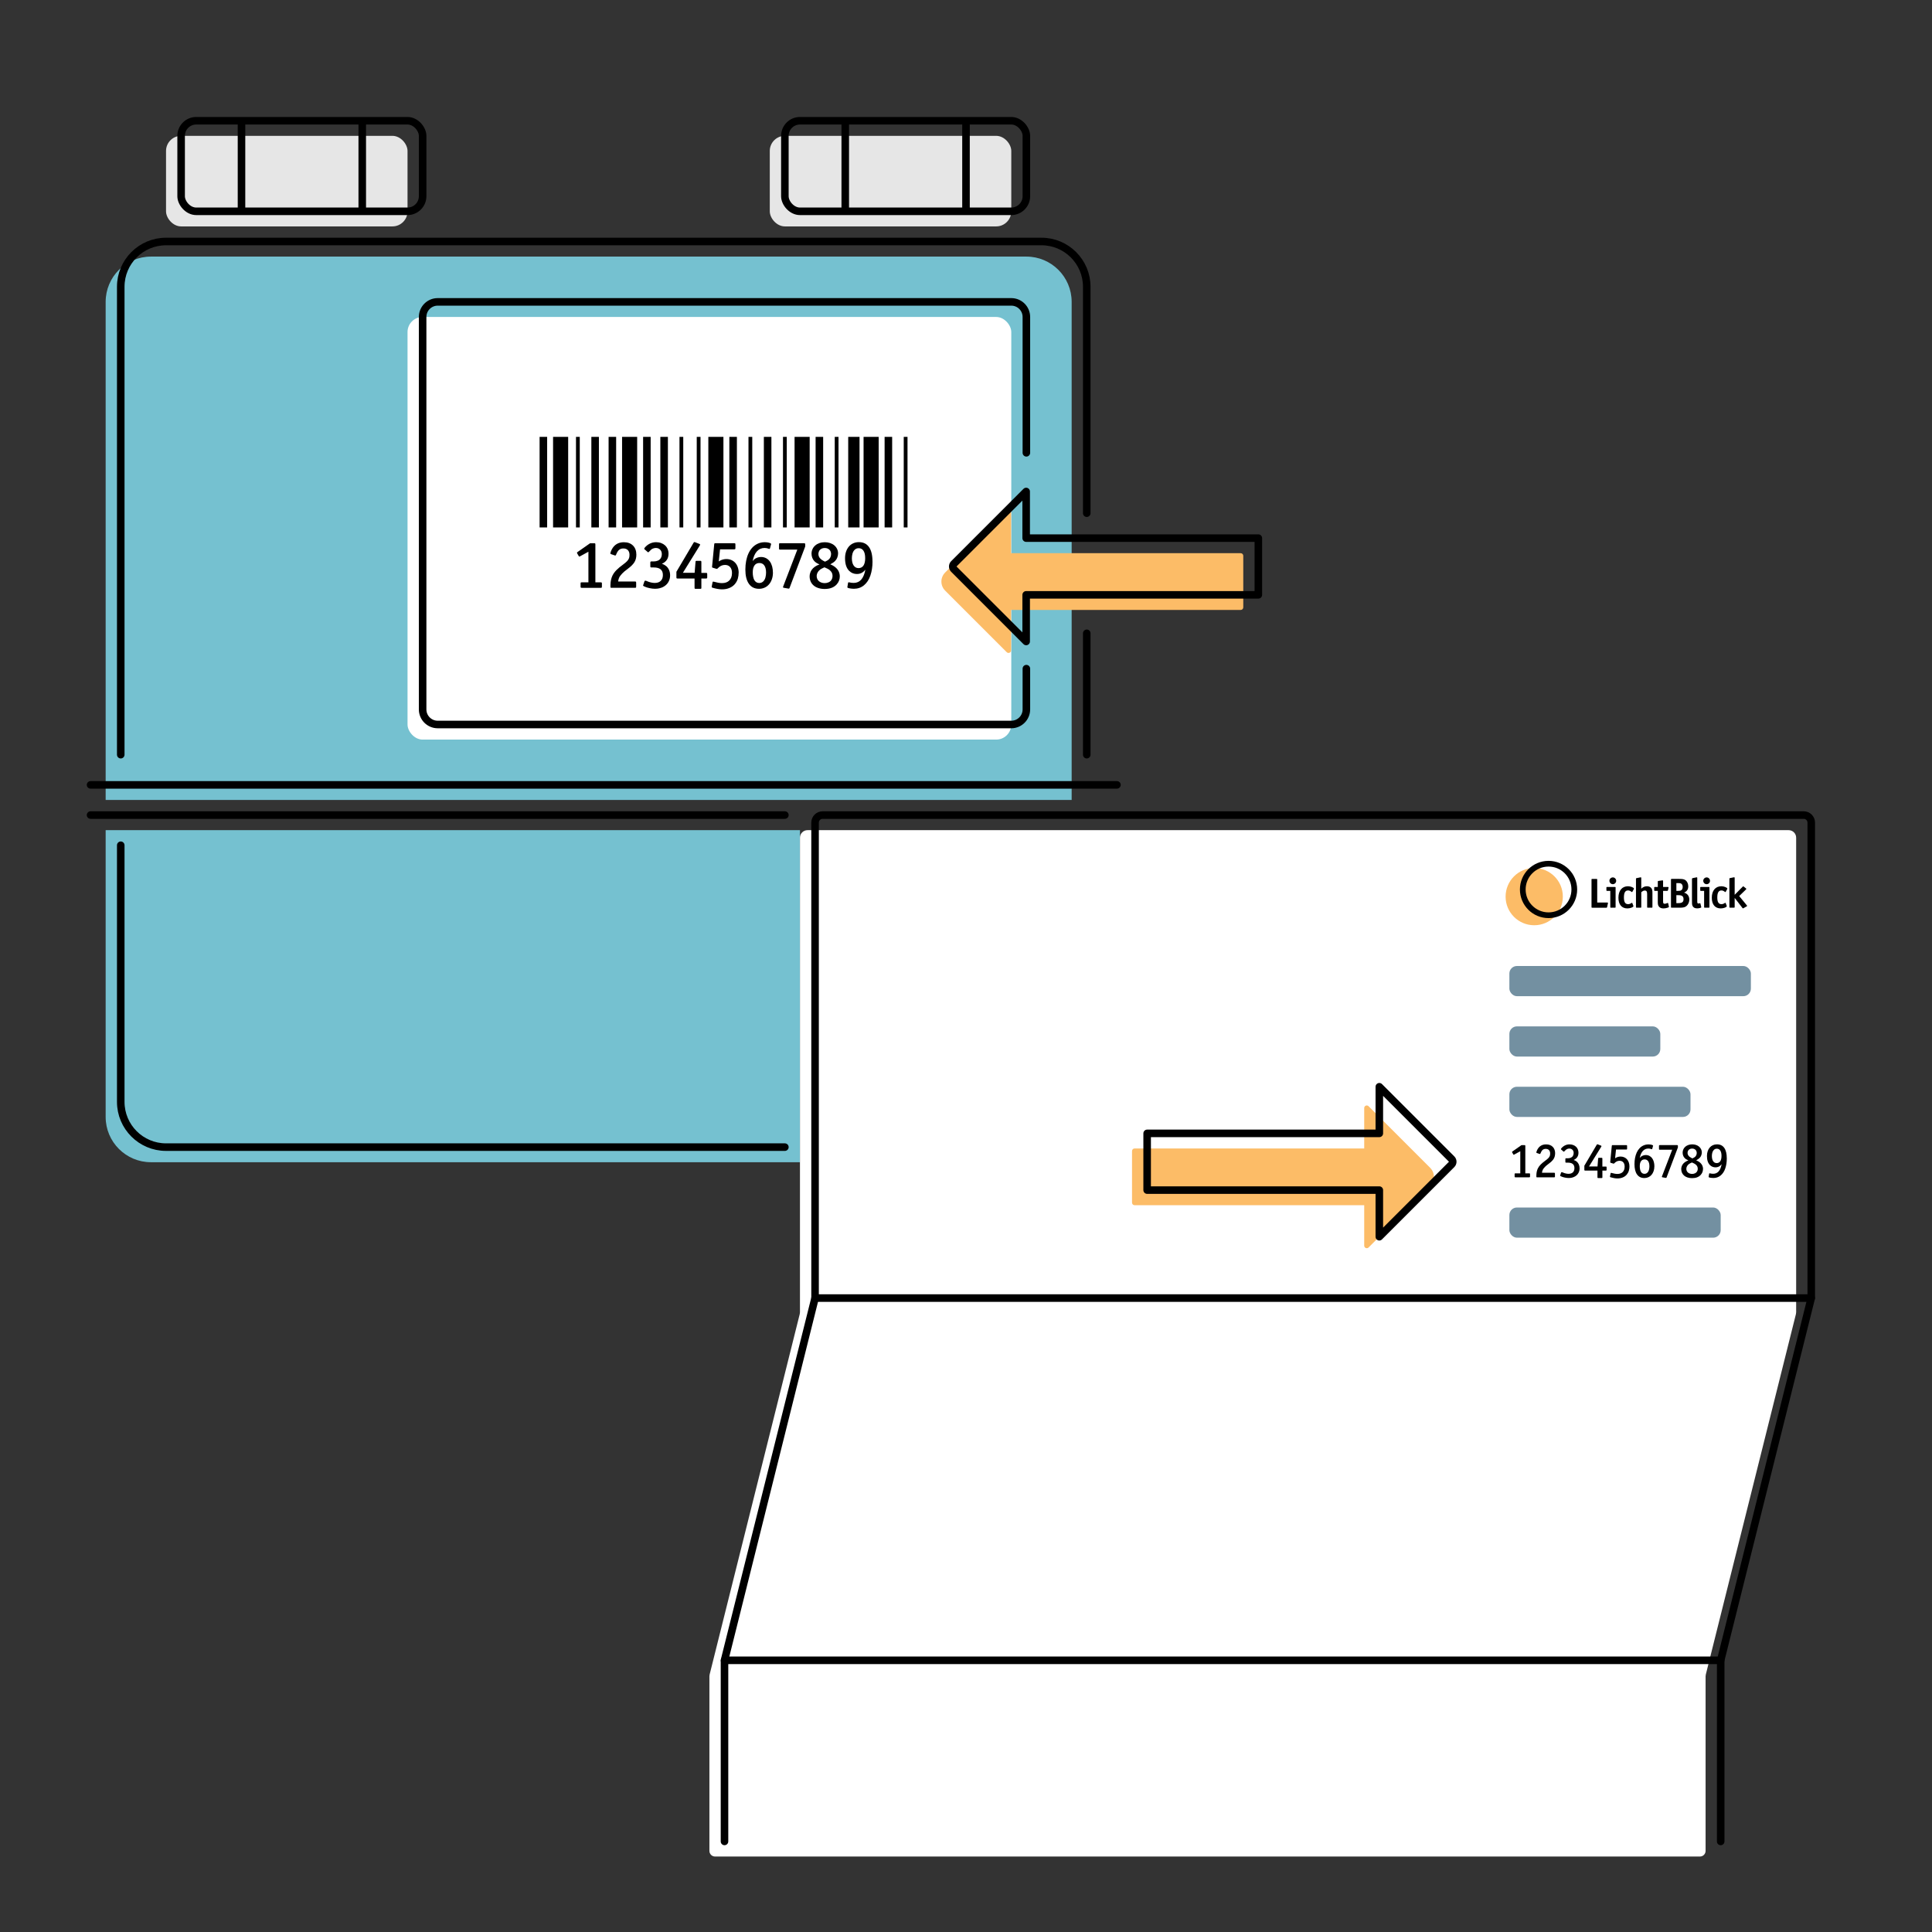 <?xml version="1.0" encoding="UTF-8"?><svg xmlns="http://www.w3.org/2000/svg" xmlns:xlink="http://www.w3.org/1999/xlink" viewBox="0 0 1024 1024"><rect x="0" y="0" width="1024" height="1024" fill="#333333" stroke="none"/><defs><style>.cls-1,.cls-2,.cls-3,.cls-4,.cls-5,.cls-6,.cls-7{fill:none;}.cls-2{stroke-width:6px;}.cls-2,.cls-3,.cls-4,.cls-5,.cls-6,.cls-7{stroke:#000;}.cls-2,.cls-4,.cls-5,.cls-6{stroke-miterlimit:10;}.cls-8{clip-path:url(#clippath);}.cls-9{fill:#e6e6e6;}.cls-10{fill:#fff;}.cls-11{fill:#fcbc67;}.cls-12{fill:#7390a1;}.cls-13{fill:#75c1d0;}.cls-14{clip-path:url(#clippath-1);}.cls-3{stroke-linecap:round;}.cls-3,.cls-5,.cls-7{stroke-width:4px;}.cls-3,.cls-7{stroke-linejoin:round;}.cls-4{stroke-width:2px;}.cls-6{stroke-width:8px;}.cls-15{fill-rule:evenodd;}</style><clipPath id="clippath"><rect class="cls-1" x="798" y="456.27" width="128" height="34.14"/></clipPath><clipPath id="clippath-1"><rect class="cls-1" x="798" y="456.27" width="128" height="34.14"/></clipPath></defs><g id="Fill"><rect class="cls-9" x="88" y="72" width="128" height="48" rx="8" ry="8"/><rect class="cls-9" x="408" y="72" width="128" height="48" rx="8" ry="8"/><path class="cls-13" d="m424,616H80c-13.25,0-24-10.75-24-24v-152h368v176"/><path class="cls-13" d="m568,424V160c0-13.25-10.75-24-24-24H80c-13.25,0-24,10.75-24,24v264h512Z"/><path class="cls-10" d="m376,981v-92.51c0-.33.04-.65.12-.97l47.76-191.04c.08-.32.12-.64.12-.97v-251.51c0-2.21,1.79-4,4-4h520c2.21,0,4,1.79,4,4v251.51c0,.33-.04.65-.12.97l-47.76,191.04c-.08.32-.12.64-.12.97v92.51c0,1.66-1.34,3-3,3H379c-1.66,0-3-1.34-3-3Z"/><g><rect class="cls-12" x="800" y="512" width="128" height="16" rx="4" ry="4"/><rect class="cls-12" x="800" y="544" width="80" height="16" rx="4" ry="4"/><rect class="cls-12" x="800" y="576" width="96" height="16" rx="4" ry="4"/><rect class="cls-12" x="800" y="640" width="112" height="16" rx="4" ry="4"/></g><rect class="cls-10" x="216" y="168" width="320" height="224" rx="8" ry="8"/></g><g id="Stroke"><g><g><line class="cls-4" x1="480" y1="231.55" x2="480" y2="279.55"/><line class="cls-5" x1="470.86" y1="231.55" x2="470.86" y2="279.55"/><line class="cls-6" x1="461.71" y1="231.55" x2="461.71" y2="279.55"/><line class="cls-2" x1="452.57" y1="231.55" x2="452.57" y2="279.55"/><line class="cls-4" x1="443.43" y1="231.55" x2="443.43" y2="279.55"/><line class="cls-5" x1="434.29" y1="231.55" x2="434.29" y2="279.55"/><line class="cls-6" x1="425.14" y1="231.55" x2="425.14" y2="279.55"/><line class="cls-4" x1="416" y1="231.55" x2="416" y2="279.55"/><line class="cls-5" x1="406.86" y1="231.55" x2="406.86" y2="279.55"/><line class="cls-4" x1="397.71" y1="231.55" x2="397.71" y2="279.55"/><line class="cls-5" x1="388.57" y1="231.55" x2="388.57" y2="279.55"/><line class="cls-6" x1="379.43" y1="231.55" x2="379.43" y2="279.55"/><line class="cls-4" x1="370.29" y1="231.55" x2="370.29" y2="279.55"/><line class="cls-4" x1="361.14" y1="231.55" x2="361.14" y2="279.55"/><line class="cls-5" x1="352" y1="231.55" x2="352" y2="279.55"/><line class="cls-5" x1="342.86" y1="231.55" x2="342.86" y2="279.55"/><line class="cls-6" x1="333.71" y1="231.55" x2="333.71" y2="279.55"/><line class="cls-5" x1="324.57" y1="231.55" x2="324.57" y2="279.55"/><line class="cls-5" x1="315.43" y1="231.55" x2="315.43" y2="279.55"/><line class="cls-4" x1="306.29" y1="231.55" x2="306.29" y2="279.55"/><line class="cls-6" x1="297.14" y1="231.55" x2="297.14" y2="279.55"/><line class="cls-5" x1="288" y1="231.55" x2="288" y2="279.55"/></g><g><path d="m311.85,292.44l-4.36,2.38c-.24.12-.38.18-.43.18-.12,0-.25-.13-.4-.4l-.68-1.19c-.12-.24-.18-.38-.18-.43,0-.12.12-.26.36-.43l6.59-4.61h2.2c.1,0,.22.01.38.04.16.02.23.22.23.58v20.09h2.81c.26,0,.44.04.52.13.08.08.13.25.13.49v1.69c0,.1-.02.22-.05.38-.04.16-.23.23-.59.23h-10.01c-.26,0-.44-.04-.52-.13-.08-.08-.13-.25-.13-.49v-1.69c0-.1.01-.22.04-.38.02-.16.22-.23.58-.23h3.53v-16.2Z"/><path d="m337.28,294.06c0,1.51-.35,2.83-1.04,3.94-.7,1.12-1.86,2.27-3.49,3.47-1.54,1.15-2.51,1.97-2.92,2.45-.74.84-1.21,1.42-1.4,1.73-.43.77-.7,1.62-.79,2.56h8.89c.1,0,.23.02.4.05.17.04.25.23.25.59v2.09c0,.1-.02.22-.05.38-.04.16-.23.23-.59.23h-12.49c-.1,0-.2-.01-.32-.04-.12-.02-.18-.19-.18-.5v-.97c.02-1.03.13-1.96.32-2.79.19-.83.44-1.57.76-2.21.53-1.06,1.24-2.03,2.14-2.93.9-.9,2-1.82,3.29-2.75,1.1-.82,1.87-1.46,2.3-1.93.43-.47.76-.94.97-1.42.22-.48.32-1.13.32-1.94,0-1.06-.29-1.88-.86-2.48-.58-.6-1.37-.9-2.38-.9-.94,0-1.7.25-2.29.76-.59.5-1.11,1.34-1.57,2.52-.12.31-.26.47-.43.47l-.32-.07-1.98-.68c-.22-.07-.32-.22-.32-.43,0-.14.07-.42.22-.83.14-.41.31-.79.5-1.15.67-1.3,1.55-2.27,2.63-2.92,1.08-.65,2.35-.97,3.82-.97,2.04,0,3.65.59,4.84,1.78s1.78,2.83,1.78,4.91Z"/><path d="m355.17,304.93c0,1.03-.19,1.99-.58,2.88-.38.89-.93,1.64-1.64,2.27-.71.62-1.49,1.09-2.34,1.39-.85.3-1.58.47-2.18.52-.6.05-1.01.07-1.22.07-.91,0-1.85-.1-2.81-.31-.96-.2-1.68-.41-2.16-.61-.48-.2-.79-.34-.94-.41-.24-.12-.38-.21-.41-.27-.04-.06-.05-.1-.05-.13l.07-.25.68-2.05c.02-.07.08-.13.16-.18.08-.05.17-.07.27-.07h.18l.47.14c.67.31,1.4.56,2.18.76.78.19,1.49.29,2.14.29,1.39,0,2.47-.37,3.22-1.1.76-.73,1.13-1.77,1.13-3.11s-.4-2.35-1.21-3.01c-.8-.66-2.01-.99-3.62-.99h-1.22c-.1,0-.22-.02-.38-.05-.16-.04-.23-.23-.23-.59v-1.91c0-.26.04-.44.13-.52s.25-.13.49-.13h1.26c.77,0,1.49-.14,2.16-.43.67-.29,1.18-.74,1.53-1.35.35-.61.52-1.31.52-2.11,0-.96-.29-1.74-.88-2.34-.59-.6-1.36-.9-2.32-.9-.53,0-1.07.12-1.62.36-.55.24-1.2.78-1.94,1.62-.22.22-.37.32-.47.32-.1-.02-.17-.06-.22-.11l-1.73-1.51c-.1-.07-.14-.17-.14-.29,0-.05.02-.13.07-.23.05-.11.1-.19.14-.23.74-.94,1.64-1.67,2.7-2.2,1.06-.53,2.18-.79,3.38-.79.96,0,1.85.15,2.66.45.82.3,1.52.72,2.11,1.26.59.54,1.04,1.19,1.35,1.94.31.76.47,1.58.47,2.47,0,2.52-1.18,4.3-3.53,5.33.46.14.86.31,1.21.5.35.19.69.42,1.03.68.67.55,1.19,1.25,1.57,2.11.37.85.56,1.79.56,2.83Z"/><path d="m368.17,303.63l.47-5.8c0-.1.02-.22.05-.36.04-.14.22-.22.56-.22h1.91c.1,0,.22.02.36.05.14.04.22.22.22.56v5.8h2.48c.12,0,.25.01.4.04.14.02.22.23.22.61v1.69c0,.24-.04.4-.13.49-.08.08-.25.13-.49.13h-2.48v4.9c0,.1-.01.22-.04.36-.02.14-.2.22-.54.22h-2.41c-.12,0-.25-.01-.4-.04s-.22-.2-.22-.54v-4.9h-9.04c-.1,0-.22-.01-.36-.04s-.22-.2-.22-.54v-2.99l9.07-15.34c.1-.14.17-.25.23-.31.06-.06.13-.09.2-.09.14,0,.26.02.36.07l2.2.86c.07.02.17.07.31.14.13.07.2.17.2.29,0,.1-.05.23-.14.4l-9,14.54h6.23Z"/><path d="m391.49,303.63c0,.98-.14,1.98-.41,2.99-.28,1.01-.78,1.96-1.51,2.86-.73.9-1.69,1.61-2.88,2.12-1.19.52-2.53.77-4.01.77-.74,0-1.57-.08-2.48-.25-.91-.17-1.75-.37-2.52-.61-.07-.02-.17-.07-.29-.13-.12-.06-.18-.16-.18-.31l.04-.29.43-2.23c.02-.19.14-.29.36-.29.07,0,.25.04.54.11.65.19,1.34.35,2.09.49.74.13,1.4.2,1.98.2,1.68,0,2.99-.47,3.92-1.42s1.4-2.26,1.4-3.94c0-1.34-.33-2.39-.99-3.15-.66-.76-1.58-1.13-2.75-1.13-.74,0-1.43.16-2.07.47-.64.31-1.25.79-1.85,1.44-.12.12-.25.18-.4.18l-.25-.04-1.91-.58c-.12-.02-.21-.08-.27-.16-.06-.08-.09-.19-.09-.31l.04-.29,1.12-11.63c.02-.24.07-.4.14-.47s.23-.11.47-.11h10.01c.1,0,.22.02.38.05s.23.25.23.63v1.94c0,.24-.04.4-.13.49-.08.08-.25.13-.49.13h-7.52l-.68,6.41c.19-.14.43-.29.72-.43.48-.26,1-.47,1.57-.61.56-.14,1.13-.22,1.71-.22.96,0,1.85.17,2.66.52.82.35,1.51.85,2.09,1.49.58.65,1.02,1.42,1.33,2.32.31.9.47,1.89.47,2.97Z"/><path d="m409.67,303.49c0,1.25-.18,2.41-.54,3.47s-.87,1.99-1.53,2.75c-.66.77-1.45,1.36-2.36,1.76-.91.41-1.9.61-2.95.61-2.33,0-4.12-.88-5.36-2.65-1.25-1.76-1.87-4.29-1.87-7.58,0-1.61.14-3.13.41-4.55.28-1.43.67-2.72,1.19-3.87s1.18-2.18,2-3.1c.82-.91,1.8-1.63,2.95-2.16s2.4-.79,3.74-.79c.7,0,1.34.07,1.94.2.6.13,1.02.29,1.26.49.1.07.16.16.18.25l-.04.14-.61,2.23c-.02.07-.07.13-.13.18-.06.05-.11.07-.16.07s-.18-.04-.4-.11c-.7-.26-1.4-.4-2.12-.4-1.63,0-2.99.6-4.09,1.8-1.09,1.2-1.84,2.92-2.25,5.15.36-.43.65-.74.86-.94.43-.36.97-.65,1.6-.88s1.28-.34,1.93-.34c1.03,0,1.95.22,2.75.65.8.43,1.47,1.03,2,1.78.53.76.92,1.63,1.19,2.63.26,1,.4,2.06.4,3.19Zm-3.64-.04c0-1.61-.31-2.85-.92-3.73-.61-.88-1.48-1.31-2.61-1.31s-2.03.43-2.63,1.3c-.6.86-.9,2.09-.9,3.67,0,.82.07,1.59.22,2.32.14.73.36,1.34.65,1.82.29.48.65.85,1.08,1.1s.92.38,1.48.38c.84,0,1.55-.28,2.12-.83s.97-1.27,1.19-2.16c.22-.89.32-1.74.32-2.56Z"/><path d="m418.49,311.59c-.02.07-.07.16-.13.25-.06.1-.15.14-.27.14l-.36-.04-2.3-.4c-.29-.07-.43-.17-.43-.29,0-.07.04-.22.11-.43l7.49-19.51h-9.07c-.12,0-.25-.01-.4-.04-.14-.02-.22-.2-.22-.54v-2.2c0-.1.01-.22.04-.38.02-.16.22-.23.58-.23h12.6c.26,0,.44.04.52.13.08.08.13.25.13.49v1.12l-8.28,21.92Z"/><path d="m445.11,305.4c0,1.68-.55,3.13-1.66,4.36-1.46,1.61-3.59,2.41-6.37,2.41-1.18,0-2.26-.16-3.26-.47-1-.31-1.84-.76-2.54-1.35-.7-.59-1.23-1.3-1.6-2.12-.37-.83-.56-1.75-.56-2.75,0-.6.1-1.2.29-1.8.19-.6.44-1.13.76-1.58.86-1.27,2.26-2.26,4.18-2.95-1.22-.5-2.14-1.09-2.74-1.76-.48-.5-.85-1.1-1.1-1.78-.25-.68-.38-1.4-.38-2.14,0-.86.17-1.67.52-2.43.35-.76.83-1.4,1.46-1.94.62-.54,1.37-.96,2.23-1.26.86-.3,1.8-.45,2.81-.45s1.94.14,2.81.43c.86.29,1.61.7,2.25,1.24s1.13,1.18,1.48,1.91c.35.73.52,1.52.52,2.36,0,.67-.14,1.4-.43,2.2-.24.65-.63,1.25-1.17,1.82-.54.56-1.39,1.15-2.54,1.75.55.22,1.12.5,1.69.85.58.35,1.08.74,1.51,1.17.43.43.77.87,1.03,1.31.25.44.45.92.59,1.44.14.52.22,1.04.22,1.57Zm-3.85-.04c0-.77-.16-1.43-.47-1.98-.24-.43-.61-.86-1.12-1.28-.5-.42-1.4-.89-2.7-1.42-1.01.46-1.7.82-2.09,1.08-.6.41-1.09.93-1.46,1.57-.37.64-.56,1.31-.56,2.03,0,.53.1,1.03.31,1.49.2.47.5.86.88,1.19.38.32.84.58,1.37.76.53.18,1.1.27,1.73.27.74,0,1.45-.16,2.11-.47.66-.31,1.16-.76,1.49-1.35s.5-1.22.5-1.89Zm-.76-11.7c0-.46-.1-.94-.31-1.44-.2-.5-.58-.92-1.13-1.26-.55-.34-1.2-.5-1.94-.5s-1.36.17-1.91.5c-.55.34-.93.75-1.13,1.24-.2.49-.31.95-.31,1.39,0,.77.23,1.48.7,2.12.47.65,1.4,1.31,2.79,1.98.67-.29,1.24-.59,1.69-.9.48-.34.86-.78,1.13-1.33s.41-1.15.41-1.8Z"/><path d="m462.45,297.62c0,2.74-.37,5.2-1.12,7.4-.74,2.2-1.87,3.92-3.38,5.17-1.51,1.25-3.29,1.87-5.33,1.87-.55,0-1.13-.04-1.75-.13-.61-.08-1.11-.2-1.49-.34-.07-.02-.13-.07-.18-.14-.05-.07-.07-.14-.07-.22v-.11l.36-2.2c.02-.19.13-.29.32-.29l.32.04c.79.19,1.57.29,2.34.29,3.26,0,5.33-2.34,6.19-7.02l-.65.72c-.48.5-1.04.89-1.69,1.17-.65.28-1.34.41-2.09.41-1.61,0-2.96-.53-4.07-1.58-1.51-1.44-2.27-3.7-2.27-6.77,0-1.25.17-2.4.52-3.46.35-1.06.85-1.96,1.49-2.72s1.43-1.34,2.34-1.75c.91-.41,1.91-.61,2.99-.61,2.35,0,4.14.87,5.36,2.61,1.22,1.74,1.84,4.29,1.84,7.65Zm-3.89-1.84c0-1.66-.29-2.94-.88-3.85-.59-.91-1.43-1.37-2.54-1.37-.86,0-1.58.28-2.14.83-.56.55-.95,1.24-1.17,2.07-.22.83-.32,1.63-.32,2.39,0,1.66.31,2.95.94,3.87.62.92,1.49,1.39,2.59,1.39s2.03-.46,2.63-1.37c.6-.91.9-2.23.9-3.96Z"/></g></g><g><path d="m805.77,610.19l-3.15,1.72c-.17.09-.28.13-.31.13-.09,0-.18-.1-.29-.29l-.49-.86c-.09-.17-.13-.28-.13-.31,0-.09.09-.19.26-.31l4.76-3.33h1.59c.07,0,.16,0,.27.03s.17.16.17.42v14.51h2.03c.19,0,.32.03.38.09.06.06.09.18.09.35v1.22c0,.07-.01.16-.04.27-.03.11-.17.17-.43.17h-7.23c-.19,0-.32-.03-.38-.09-.06-.06-.09-.18-.09-.35v-1.22c0-.07,0-.16.03-.27.02-.11.16-.17.42-.17h2.55v-11.7Z"/><path d="m824.23,611.36c0,1.09-.25,2.04-.75,2.85-.5.81-1.34,1.64-2.52,2.51-1.11.83-1.81,1.42-2.11,1.77-.54.61-.88,1.02-1.01,1.25-.31.56-.5,1.17-.57,1.85h6.42c.07,0,.16.01.29.04.12.03.18.17.18.43v1.51c0,.07-.01.16-.04.27-.03.11-.17.17-.43.17h-9.02c-.07,0-.15,0-.23-.03-.09-.02-.13-.14-.13-.36v-.7c.02-.75.09-1.42.23-2.02.14-.6.32-1.13.55-1.6.38-.76.9-1.47,1.55-2.12.65-.65,1.44-1.31,2.38-1.99.8-.59,1.35-1.05,1.66-1.39s.55-.68.7-1.03c.16-.35.23-.81.23-1.4,0-.76-.21-1.36-.62-1.79-.42-.43-.99-.65-1.72-.65-.68,0-1.23.18-1.65.55-.43.36-.8.97-1.13,1.82-.09.23-.19.34-.31.34l-.23-.05-1.43-.49c-.16-.05-.23-.16-.23-.31,0-.1.05-.3.16-.6.1-.29.23-.57.36-.83.49-.94,1.12-1.64,1.9-2.11.78-.47,1.7-.7,2.76-.7,1.47,0,2.64.43,3.5,1.29.86.86,1.29,2.04,1.29,3.55Z"/><path d="m837.23,619.22c0,.75-.14,1.44-.42,2.08-.28.64-.67,1.19-1.18,1.64-.51.45-1.08.78-1.69,1-.62.22-1.14.34-1.57.38-.43.03-.73.05-.88.05-.66,0-1.33-.07-2.03-.22s-1.21-.29-1.56-.44-.57-.25-.68-.3c-.17-.09-.27-.15-.3-.19-.03-.04-.04-.07-.04-.09l.05-.18.49-1.48c.02-.05.06-.1.12-.13.06-.03.13-.05.2-.05h.13l.34.1c.49.23,1.01.41,1.57.55.56.14,1.08.21,1.55.21,1,0,1.78-.26,2.33-.79.55-.53.82-1.28.82-2.25s-.29-1.69-.87-2.17c-.58-.48-1.45-.71-2.61-.71h-.88c-.07,0-.16-.01-.27-.04-.11-.03-.17-.17-.17-.43v-1.38c0-.19.03-.32.09-.38s.18-.09.35-.09h.91c.55,0,1.07-.1,1.56-.31.48-.21.85-.53,1.1-.98.25-.44.38-.95.38-1.52,0-.69-.21-1.26-.64-1.69-.43-.43-.98-.65-1.68-.65-.38,0-.77.09-1.17.26-.4.17-.87.56-1.4,1.17-.16.16-.27.23-.34.23-.07-.02-.12-.04-.16-.08l-1.25-1.09c-.07-.05-.1-.12-.1-.21,0-.03.02-.09.05-.17s.07-.13.1-.17c.54-.68,1.19-1.2,1.95-1.59.76-.38,1.58-.57,2.44-.57.69,0,1.33.11,1.92.33.59.22,1.1.52,1.52.91.42.39.75.86.97,1.4s.34,1.14.34,1.78c0,1.82-.85,3.1-2.55,3.85.33.1.62.23.87.36.25.14.5.3.74.49.48.4.86.91,1.13,1.52.27.62.4,1.3.4,2.04Z"/><path d="m846.71,618.28l.34-4.19c0-.07.01-.16.04-.26.03-.1.16-.16.4-.16h1.38c.07,0,.16.01.26.04.1.03.16.16.16.4v4.19h1.79c.09,0,.18,0,.29.03.1.02.16.17.16.44v1.22c0,.17-.03.29-.09.35-.06.06-.18.09-.35.09h-1.79v3.54c0,.07,0,.16-.03.26-.02.1-.15.16-.39.16h-1.74c-.09,0-.18,0-.29-.03s-.16-.15-.16-.39v-3.54h-6.53c-.07,0-.16,0-.26-.03-.1-.02-.16-.15-.16-.39v-2.16l6.55-11.08c.07-.1.13-.18.17-.22s.09-.06.14-.06c.1,0,.19.02.26.05l1.59.62c.05.02.13.05.22.1.09.05.14.12.14.21,0,.07-.03.16-.1.29l-6.5,10.5h4.5Z"/><path d="m863.64,618.28c0,.71-.1,1.43-.3,2.16-.2.73-.56,1.42-1.09,2.07-.53.65-1.22,1.16-2.08,1.53s-1.82.56-2.9.56c-.54,0-1.14-.06-1.79-.18-.66-.12-1.27-.27-1.82-.44-.05-.02-.12-.05-.21-.09-.09-.04-.13-.12-.13-.22l.03-.21.31-1.61c.02-.14.1-.21.26-.21.05,0,.18.03.39.08.47.14.97.26,1.51.35.54.1,1.01.14,1.43.14,1.21,0,2.16-.34,2.83-1.03.68-.68,1.01-1.63,1.01-2.85,0-.97-.24-1.73-.71-2.27-.48-.55-1.14-.82-1.99-.82-.54,0-1.04.11-1.5.34s-.91.57-1.34,1.04c-.09.09-.18.13-.29.13l-.18-.03-1.38-.42c-.09-.02-.15-.06-.2-.12-.04-.06-.06-.13-.06-.22l.03-.21.81-8.4c.02-.17.05-.29.1-.34.05-.05.16-.08.34-.08h7.23c.07,0,.16.01.27.04s.17.18.17.46v1.4c0,.17-.03.29-.09.35s-.18.09-.35.09h-5.43l-.49,4.63c.14-.1.31-.21.52-.31.35-.19.72-.34,1.13-.44.41-.1.82-.16,1.23-.16.69,0,1.33.13,1.92.38.59.25,1.09.61,1.51,1.08s.74,1.03.96,1.68c.23.65.34,1.37.34,2.15Z"/><path d="m876.85,618.18c0,.9-.13,1.74-.39,2.51-.26.77-.63,1.43-1.1,1.99-.48.56-1.04.98-1.7,1.27-.66.29-1.37.44-2.13.44-1.68,0-2.97-.64-3.87-1.91-.9-1.27-1.35-3.1-1.35-5.47,0-1.16.1-2.26.3-3.29.2-1.03.49-1.96.86-2.79.37-.83.85-1.58,1.44-2.24.59-.66,1.3-1.18,2.13-1.56.83-.38,1.73-.57,2.7-.57.5,0,.97.05,1.4.14.43.1.74.21.91.35.07.05.11.11.13.18l-.03.1-.44,1.61c-.02.05-.05.1-.09.13-.04.03-.08.05-.12.05s-.13-.03-.29-.08c-.5-.19-1.01-.29-1.53-.29-1.18,0-2.16.43-2.95,1.3-.79.87-1.33,2.11-1.62,3.72.26-.31.47-.54.62-.68.31-.26.7-.47,1.16-.64s.92-.25,1.39-.25c.75,0,1.41.16,1.99.47.58.31,1.06.74,1.44,1.29.38.55.67,1.18.86,1.9.19.72.29,1.49.29,2.3Zm-2.63-.03c0-1.16-.22-2.06-.66-2.69-.44-.63-1.07-.95-1.89-.95s-1.46.31-1.9.94-.65,1.51-.65,2.65c0,.59.05,1.15.16,1.68.1.53.26.97.47,1.31.21.35.47.61.78.79.31.18.67.27,1.07.27.61,0,1.12-.2,1.53-.6s.7-.92.86-1.56c.16-.64.23-1.26.23-1.85Z"/><path d="m883.32,624.03c-.02.05-.05.11-.09.18-.04.07-.11.1-.19.1l-.26-.03-1.66-.29c-.21-.05-.31-.12-.31-.21,0-.05.03-.16.08-.31l5.41-14.09h-6.55c-.09,0-.18,0-.29-.03-.1-.02-.16-.15-.16-.39v-1.59c0-.07,0-.16.03-.27.02-.11.16-.17.42-.17h9.1c.19,0,.32.03.38.09.06.06.09.18.09.35v.81l-5.98,15.83Z"/><path d="m902.63,619.55c0,1.21-.4,2.26-1.2,3.15-1.06,1.16-2.59,1.74-4.6,1.74-.85,0-1.63-.11-2.35-.34-.72-.23-1.33-.55-1.83-.98-.5-.42-.89-.94-1.16-1.53-.27-.6-.4-1.26-.4-1.99,0-.43.07-.87.21-1.3.14-.43.32-.81.55-1.14.62-.92,1.63-1.63,3.02-2.13-.88-.36-1.54-.79-1.98-1.27-.35-.36-.61-.79-.79-1.29-.18-.49-.27-1.01-.27-1.55,0-.62.13-1.21.38-1.75.25-.55.6-1.01,1.05-1.4.45-.39.99-.69,1.61-.91s1.3-.33,2.03-.33,1.4.1,2.03.31,1.17.51,1.62.9c.46.39.81.85,1.07,1.38.25.53.38,1.1.38,1.7,0,.49-.1,1.01-.31,1.59-.17.47-.46.91-.85,1.31-.39.41-1,.83-1.83,1.26.4.16.81.36,1.22.61.42.25.78.53,1.09.85s.56.63.74.95c.18.32.33.67.43,1.04.1.37.16.75.16,1.13Zm-2.78-.03c0-.55-.11-1.03-.34-1.43-.17-.31-.44-.62-.81-.92-.36-.3-1.01-.65-1.95-1.03-.73.33-1.23.59-1.51.78-.43.29-.78.67-1.05,1.13-.27.46-.4.95-.4,1.47,0,.38.07.74.22,1.08s.36.62.64.86c.28.23.61.42.99.55.38.13.8.19,1.25.19.54,0,1.04-.11,1.52-.34.48-.23.84-.55,1.08-.98s.36-.88.36-1.37Zm-.55-8.45c0-.33-.07-.68-.22-1.04-.15-.36-.42-.67-.82-.91-.4-.24-.87-.36-1.4-.36s-.98.12-1.38.36c-.4.24-.67.54-.82.9-.15.36-.22.69-.22,1,0,.56.17,1.07.51,1.53.34.47,1.01.94,2.02,1.43.48-.21.89-.42,1.22-.65.35-.24.62-.56.82-.96.2-.4.3-.83.3-1.3Z"/><path d="m915.24,613.94c0,1.98-.27,3.76-.81,5.34-.54,1.59-1.35,2.83-2.44,3.73-1.09.9-2.38,1.35-3.85,1.35-.4,0-.82-.03-1.26-.09-.44-.06-.8-.14-1.08-.25-.05-.02-.1-.05-.13-.1-.03-.05-.05-.1-.05-.16v-.08l.26-1.59c.02-.14.1-.21.23-.21l.23.03c.57.14,1.13.21,1.69.21,2.36,0,3.85-1.69,4.47-5.07l-.47.52c-.35.36-.75.65-1.22.84-.47.2-.97.3-1.51.3-1.16,0-2.14-.38-2.94-1.14-1.09-1.04-1.64-2.67-1.64-4.89,0-.9.13-1.73.38-2.5.25-.76.61-1.42,1.08-1.96s1.03-.97,1.69-1.26,1.38-.44,2.16-.44c1.7,0,2.99.63,3.87,1.89.88,1.26,1.33,3.1,1.33,5.52Zm-2.81-1.33c0-1.2-.21-2.12-.64-2.78-.42-.66-1.04-.99-1.83-.99-.62,0-1.14.2-1.55.6-.41.4-.69.9-.85,1.5-.16.6-.23,1.17-.23,1.73,0,1.2.23,2.13.68,2.79.45.67,1.07,1,1.87,1s1.46-.33,1.9-.99.65-1.61.65-2.86Z"/></g><path class="cls-3" d="m64,448v136c0,13.25,10.75,24,24,24h328"/><path class="cls-3" d="m576,272v-120c0-13.25-10.75-24-24-24H88c-13.25,0-24,10.75-24,24v248"/><line class="cls-3" x1="576" y1="400" x2="576" y2="335.66"/><g><path class="cls-3" d="m384,976v-95.51c0-.33.04-.65.12-.97l47.76-191.04c.08-.32.12-.64.12-.97v-251.51c0-2.21,1.79-4,4-4h520c2.21,0,4,1.79,4,4v251.51c0,.33-.04.65-.12.97l-47.76,191.04c-.08.32-.12.64-.12.97v95.51"/><line class="cls-3" x1="432" y1="688" x2="960" y2="688"/><line class="cls-3" x1="384" y1="880" x2="912" y2="880"/></g><line class="cls-3" x1="592" y1="416" x2="48" y2="416"/><line class="cls-3" x1="416" y1="432" x2="48" y2="432"/><rect class="cls-3" x="96" y="64" width="128" height="48" rx="8" ry="8"/><rect class="cls-3" x="416" y="64" width="128" height="48" rx="8" ry="8"/><path class="cls-3" d="m544,240v-72c0-4.42-3.58-8-8-8H232c-4.42,0-8,3.58-8,8v208c0,4.42,3.58,8,8,8h304c4.42,0,8-3.58,8-8v-21.6"/><g class="cls-8"><g class="cls-14"><path class="cls-11" d="m828.34,475.23c0,8.38-6.79,15.17-15.17,15.17s-15.17-6.79-15.17-15.17,6.79-15.17,15.17-15.17,15.17,6.79,15.17,15.17"/><path class="cls-15" d="m820.76,483.58c6.7,0,12.14-5.43,12.14-12.14s-5.43-12.14-12.14-12.14-12.14,5.43-12.14,12.14,5.43,12.14,12.14,12.14m0,3.03c8.38,0,15.17-6.79,15.17-15.17s-6.79-15.17-15.17-15.17-15.17,6.79-15.17,15.17,6.79,15.17,15.17,15.17"/><path d="m852.26,478.59c0-.18-.13-.24-.44-.24h-5.26v-12.04c0-.4-.07-.47-.46-.47h-2.1c-.42,0-.46.04-.46.47v14.33c0,.42.04.47.46.47h7.31c.35,0,.44-.07.51-.4l.4-1.85q.04-.22.04-.27"/><path d="m856.61,466.84c0-.98-.79-1.8-1.77-1.8s-1.81.8-1.81,1.78.79,1.82,1.79,1.82,1.79-.8,1.79-1.8m-.31,13.89v-10.24c0-.33-.05-.38-.38-.38h-4.11c-.33,0-.38.04-.38.38v1.31c0,.33.04.38.38.38h1.68v8.54c0,.33.04.38.37.38h2.05c.33,0,.38-.04.38-.38"/><path d="m866.04,471c0-.56-1.79-1.27-3.14-1.27-3.16,0-5.1,2.31-5.1,6.1,0,3.58,1.74,5.65,4.75,5.65,1.5,0,3.2-.65,3.2-1.2q0-.09-.07-.27l-.53-1.36c-.05-.09-.11-.16-.18-.16s-.16.04-.24.11c-.64.42-1.19.62-1.81.62-1.52,0-2.21-1.09-2.21-3.52,0-2.58.68-3.74,2.18-3.74.66,0,1.06.16,1.88.76.09.07.15.09.22.09s.16-.07.2-.16l.77-1.42c.04-.09.07-.18.07-.24"/><path d="m869.91,480.72v-7.81c.73-.67,1.24-.91,1.9-.91.88,0,1.21.51,1.21,1.87v6.85c0,.33.05.38.38.38h2.05c.33,0,.37-.04.37-.38v-7.5c0-1.13-.11-1.74-.44-2.29-.46-.76-1.37-1.2-2.43-1.2-1.17,0-2.14.42-3.05,1.29v-5.65c0-.27-.07-.38-.22-.38-.04,0-.13,0-.2.02l-2.05.42c-.31.07-.33.09-.33.4v14.89c0,.33.05.38.38.38h2.05c.33,0,.37-.04.37-.38"/><path d="m884.56,480.61c0-.07,0-.09-.04-.24l-.35-1.56c-.04-.13-.11-.22-.22-.22-.07,0-.13.02-.2.04-.82.33-1.02.38-1.46.38-.66,0-.82-.24-.82-1.42v-5.41h2.19c.26,0,.33-.07.4-.33l.29-1.31c.02-.07.02-.13.02-.2,0-.18-.09-.22-.38-.22h-2.52v-3.14c0-.27-.06-.36-.22-.36h-.2l-2.03.29c-.31.04-.35.09-.35.4v2.8h-1.52c-.33,0-.38.04-.38.38v1.31c0,.33.04.38.38.38h1.52v5.81c0,1.25.11,1.8.49,2.36.51.76,1.35,1.13,2.49,1.13.73,0,1.48-.13,2.23-.38.55-.18.68-.27.68-.49"/><path d="m895.36,476.78c0-1.85-1.02-3.2-2.78-3.67,1.57-.71,2.23-1.74,2.23-3.36,0-1.36-.6-2.63-1.54-3.27-.75-.51-1.46-.65-3.58-.65h-3.58c-.4,0-.46.07-.46.47v14.33c0,.42.04.47.46.47h3.75c1.83,0,2.65-.11,3.36-.47,1.26-.62,2.14-2.2,2.14-3.85m-3.49-6.72c0,.76-.26,1.4-.71,1.74-.4.29-.82.38-1.72.38h-.93v-4.12h1.17c.68,0,1.02.07,1.32.24.55.33.86.96.86,1.76m.44,6.54c0,1.49-.77,2.07-2.76,2.07h-1.04v-4.21h1.08c1.97,0,2.72.6,2.72,2.14"/><path d="m901.72,480.86s0-.04-.02-.09l-.02-.09-.44-1.82c-.02-.09-.09-.13-.18-.13-.02,0-.09,0-.15.02-.29.09-.48.13-.73.13-.31,0-.46-.13-.55-.45-.05-.18-.05-.22-.05-1.47v-11.59c0-.27-.07-.38-.22-.38t-.26.04l-1.99.4c-.22.04-.33.18-.33.42v11.3c0,1.94.02,2.2.2,2.71.35,1.05,1.24,1.6,2.52,1.6,1.06,0,2.23-.33,2.23-.62"/><path d="m906.33,466.84c0-.98-.79-1.8-1.76-1.8s-1.81.8-1.81,1.78.79,1.82,1.79,1.82,1.79-.8,1.79-1.8m-.31,13.89v-10.24c0-.33-.04-.38-.38-.38h-4.11c-.33,0-.38.04-.38.38v1.31c0,.33.05.38.38.38h1.68v8.54c0,.33.04.38.38.38h2.05c.33,0,.38-.04.38-.38"/><path d="m915.53,471c0-.56-1.79-1.27-3.14-1.27-3.16,0-5.1,2.31-5.1,6.1,0,3.58,1.74,5.65,4.75,5.65,1.5,0,3.2-.65,3.2-1.2q0-.09-.07-.27l-.53-1.36c-.05-.09-.11-.16-.18-.16s-.16.04-.24.11c-.64.42-1.19.62-1.81.62-1.52,0-2.21-1.09-2.21-3.52,0-2.58.68-3.74,2.18-3.74.66,0,1.06.16,1.88.76.09.07.15.09.22.09s.16-.07.2-.16l.77-1.42c.04-.09.07-.18.07-.24"/><path d="m926,480.14c0-.07-.04-.18-.13-.27l-4.06-4.94,3.62-3.52c.11-.11.15-.2.15-.27,0-.09-.07-.18-.18-.27l-1.19-.96q-.18-.16-.26-.16t-.26.18l-4.28,4.34v-8.92c0-.27-.07-.38-.22-.38l-.2.02-2.05.42c-.31.07-.33.11-.33.4v14.89c0,.33.05.38.38.38h2.05c.33,0,.37-.04.37-.38v-4.78l4.13,5.34c.11.16.18.2.29.2q.07,0,.22-.09l1.74-.98c.15-.09.22-.18.22-.27"/></g></g><line class="cls-5" x1="128" y1="64" x2="128" y2="112"/><line class="cls-5" x1="192" y1="64" x2="192" y2="112"/><line class="cls-5" x1="448" y1="64" x2="448" y2="112"/><line class="cls-5" x1="512" y1="64" x2="512" y2="112"/><g><path class="cls-11" d="m758.01,628.55l-32.63,32.63c-.86.86-2.32.25-2.32-.96v-21.43h-121.7c-.75,0-1.36-.61-1.36-1.36v-27.36c0-.75.61-1.36,1.36-1.36h121.7v-21.43c0-1.21,1.46-1.82,2.32-.96l32.63,32.63c2.65,2.65,2.65,6.95,0,9.6Z"/><path class="cls-7" d="m769.4,617.16l-38.33,38.33v-24.71h-123.06v-30.07h123.06v-24.71l38.33,38.33c.78.78.78,2.05,0,2.83Z"/></g><g><path class="cls-11" d="m500.95,303.44l32.63-32.63c.86-.86,2.32-.25,2.32.96v21.43h121.7c.75,0,1.36.61,1.36,1.36v27.36c0,.75-.61,1.36-1.36,1.36h-121.7v21.43c0,1.21-1.46,1.82-2.32.96l-32.63-32.63c-2.65-2.65-2.65-6.95,0-9.6Z"/><path class="cls-7" d="m505.56,298.83l38.33-38.33v24.71h123.06v30.07h-123.06v24.71l-38.33-38.33c-.78-.78-.78-2.05,0-2.83Z"/></g></g></svg>